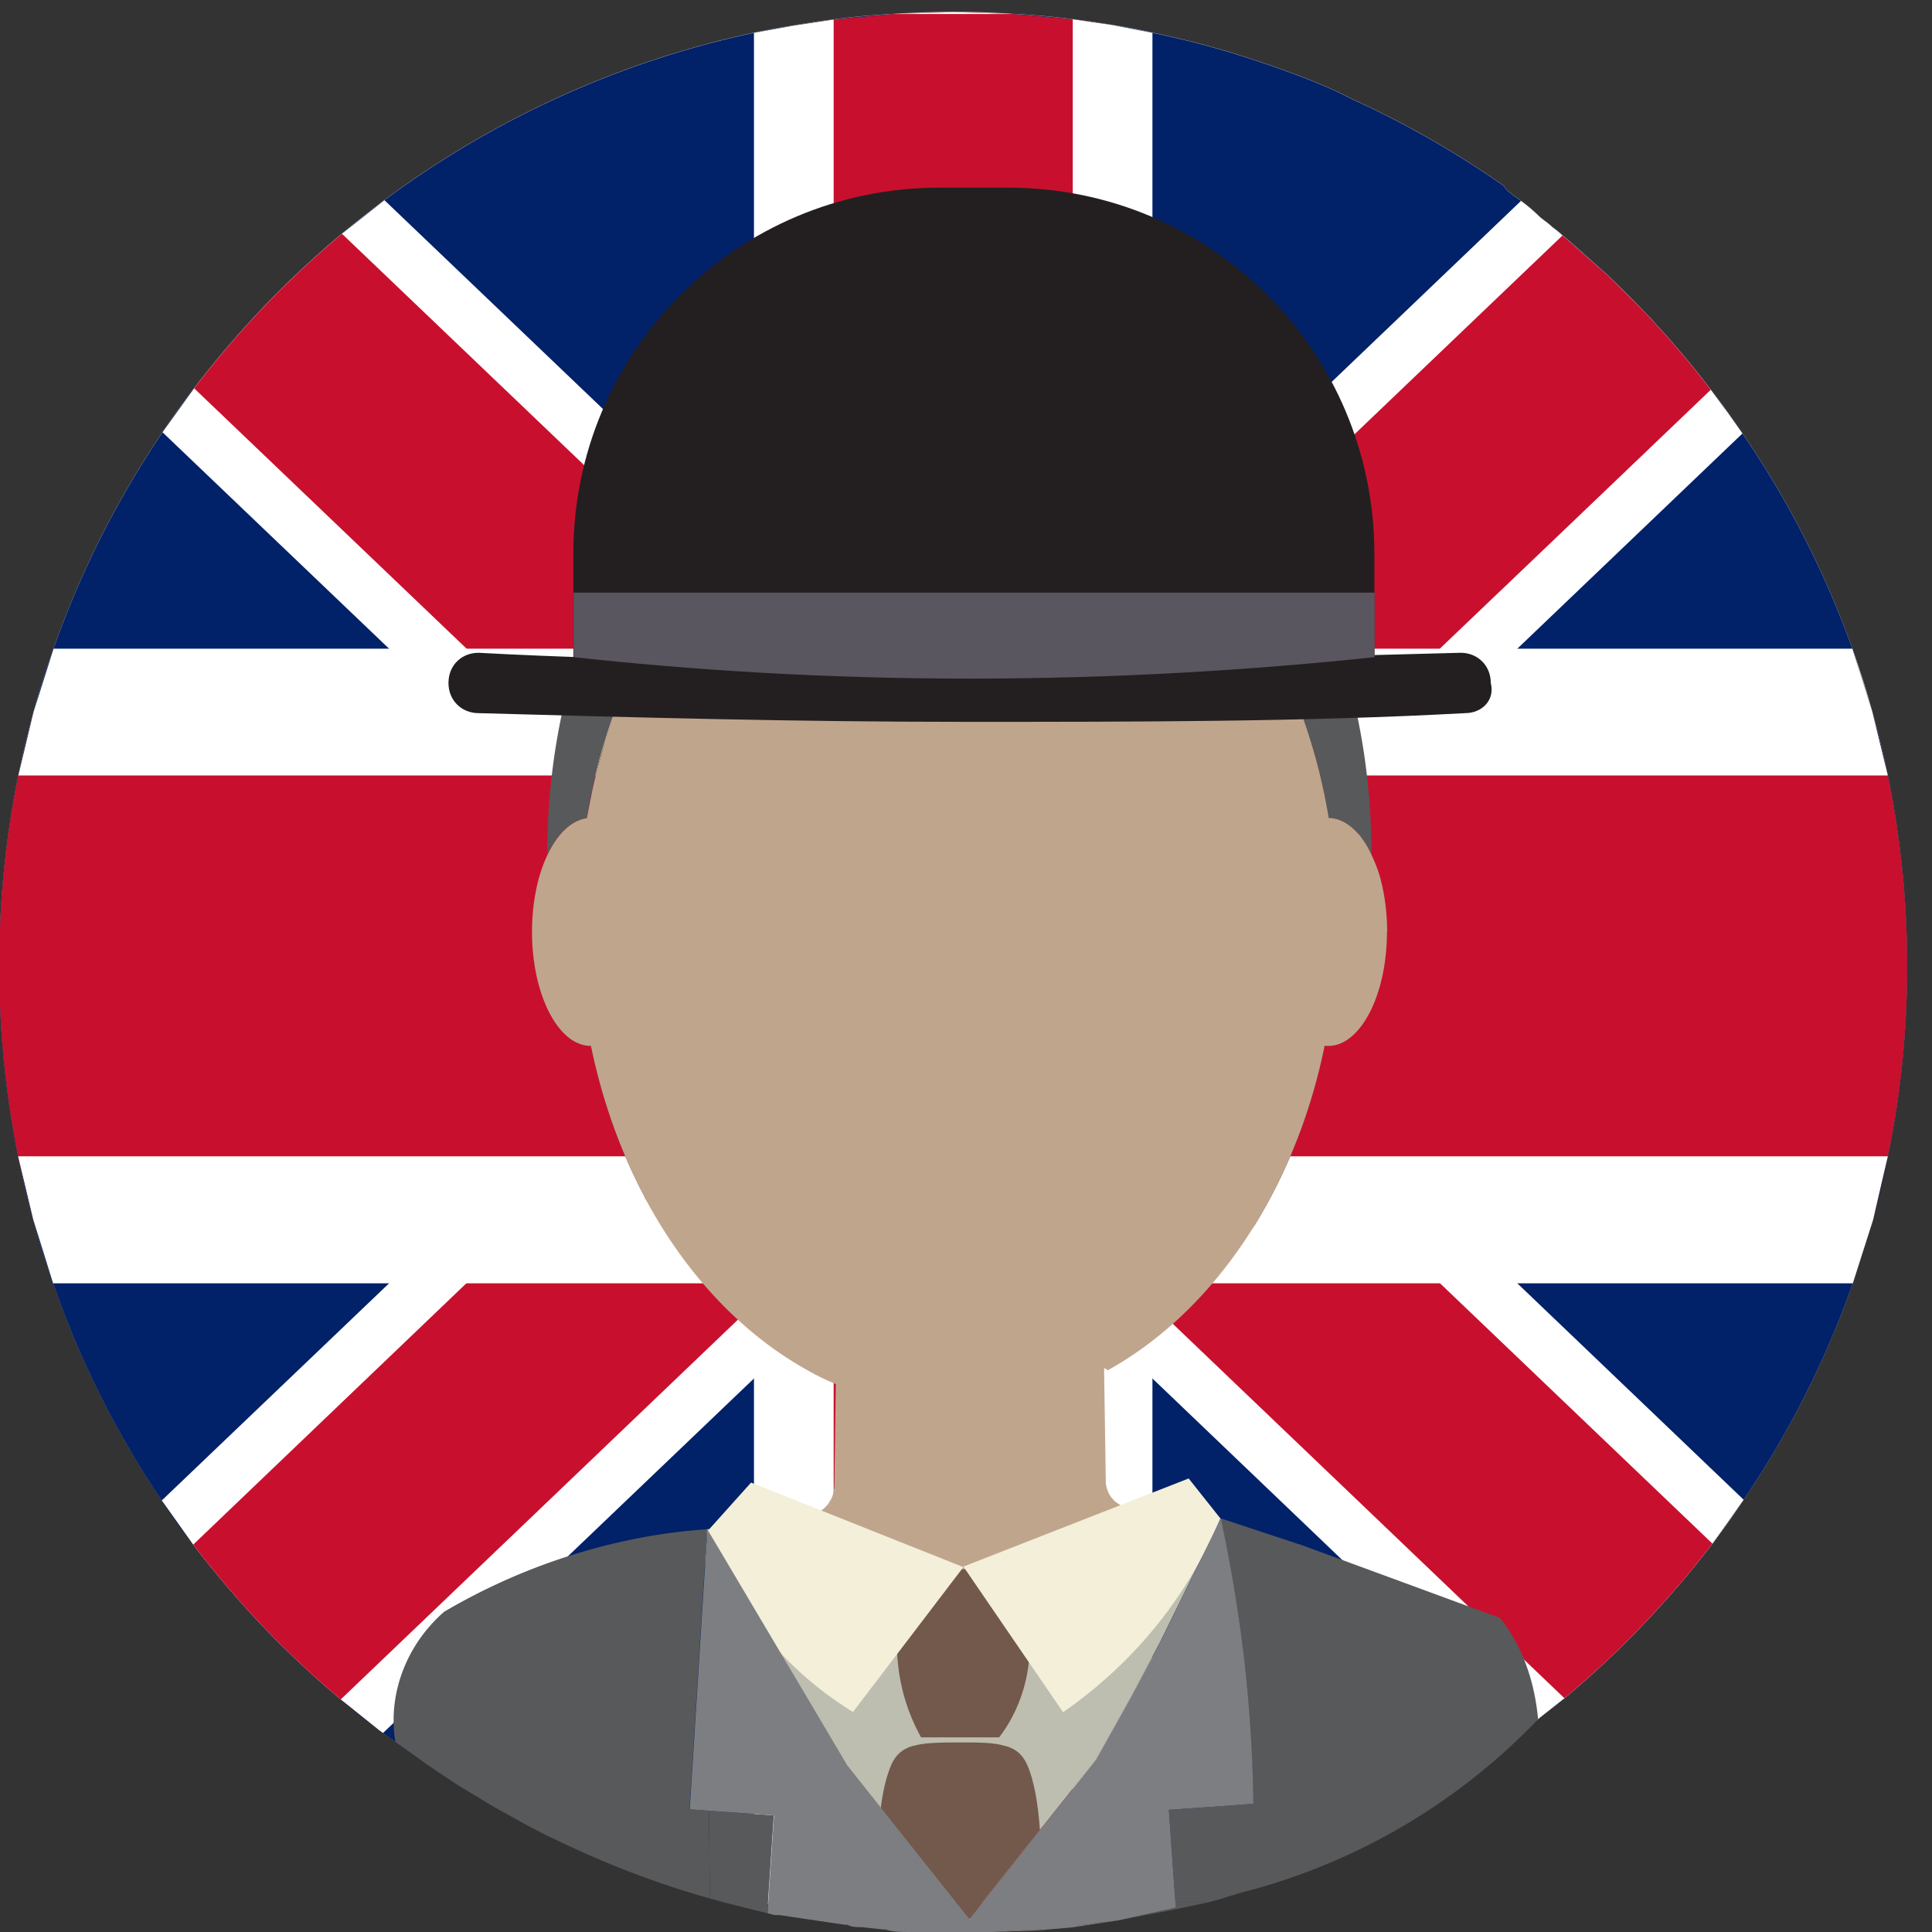 <?xml version="1.0" encoding="UTF-8"?> <svg xmlns="http://www.w3.org/2000/svg" xmlns:v="https://vecta.io/nano" viewBox="0 0 80 80"><rect x="0" y="0" width="80" height="80" fill="#333333" stroke="none"/><path d="M78.97 40c0 2.7-.27 5.34-.8 7.88l-.61 2.63-.84 2.63a39.05 39.05 0 0 1-4.52 8.96 33.2 33.2 0 0 1-1.29 1.82 40.41 40.41 0 0 1-2.89 3.37c-1.02 1.07-2.1 2.08-3.24 3.03l-1.76 1.39c-.03.02-.05.04-.08.06-2.18 1.62-4.53 3.02-7.02 4.15a37.35 37.35 0 0 1-4.95 1.88c-.1 0-.3.1-.4.1-.2.1-.4.1-.6.2-.7.2-1.5.4-2.2.5h-.05l-1.65.34a17.21 17.21 0 0 1-1.1.15c-.21 0-.37.05-.55.07-.08.02-.16.03-.25.03-.84.13-1.65.18-2.46.22l-1.34.08h-3.4c-.27 0-.63 0-.92-.08-.03 0-.05 0-.08-.02-.3 0-.7-.1-1-.1-.15 0-.3 0-.45-.04-.05-.02-.1-.03-.15-.06h-.1l-1.4-.21-1.3-.19h-.2s-.1-.03-.15-.04l-.65-.16c-2.7-.63-5.3-1.53-7.75-2.68l-.85-.4-.83-.43-1.37-.76a29.29 29.29 0 0 1-1.41-.85c-.04-.02-.08-.05-.13-.08L17 72.57a47.1 47.1 0 0 1-1.14-.82c-.06-.05-.13-.09-.19-.14l-1.56-1.25c-1.13-.95-2.21-1.96-3.23-3.03S8.9 65.13 8 63.95l-1.3-1.83c-1.87-2.76-3.39-5.78-4.5-8.99-.31-.86-.59-1.74-.82-2.63-.25-.86-.45-1.74-.63-2.63-.51-2.54-.78-5.18-.78-7.88s.27-5.34.79-7.89a40.19 40.19 0 0 1 .63-2.63c.24-.89.52-1.76.83-2.62 1.12-3.2 2.65-6.2 4.51-8.96.42-.62.86-1.23 1.31-1.82.9-1.18 1.86-2.3 2.88-3.37s2.11-2.08 3.24-3.03c.57-.48 1.16-.94 1.76-1.39 4.47-3.32 9.67-5.73 15.3-6.93.55-.11 1.1-.22 1.65-.3.55-.1 1.1-.18 1.65-.25.82-.11 1.65-.18 2.49-.23.81-.05 1.63-.08 2.46-.08a33.05 33.05 0 0 1 2.45.08c.84.04 1.68.12 2.5.22.55.07 1.1.15 1.65.24s1.11.19 1.65.32a37.41 37.41 0 0 1 4.25 1.14c1.2.4 2.3.8 3.4 1.3l.6.3c2.2 1 4.3 2.2 6.3 3.6.1.2.3.3.4.4.1.06.2.14.31.22.23.17.49.38.69.58s.4.3.6.5a4.7 4.7 0 0 1 .43.35c.63.51 1.22 1.08 1.87 1.65a44.57 44.57 0 0 1 1.38 1.37 38.61 38.61 0 0 1 2.89 3.37c.25.32.49.64.72.97.2.28.4.55.59.84 1.88 2.74 3.41 5.73 4.55 8.91.31.86.59 1.73.83 2.62a32.53 32.53 0 0 1 .64 2.63c.52 2.54.8 5.18.8 7.89z" fill="#c0bec2"></path><path d="M44.42 79.17c.18-.02.34-.07.55-.07l1.1-.15 1.65-.34c.02 0 .03-.01.05-.01.7-.1 1.5-.3 2.2-.5.2-.1.4-.1.6-.2.1 0 .3-.1.4-.1a37.35 37.35 0 0 0 4.95-1.88c2.49-1.13 4.84-2.53 7.02-4.15.03-.02.05-.04.08-.06l1.76-1.39c1.14-.95 2.22-1.96 3.24-3.03a40.41 40.41 0 0 0 2.89-3.37l1.29-1.82a39.05 39.05 0 0 0 4.52-8.96l.84-2.63a37.26 37.26 0 0 0 .61-2.63c.53-2.54.8-5.18.8-7.88a39.39 39.39 0 0 0-.8-7.89 32.53 32.53 0 0 0-.64-2.63l-.83-2.62c-1.14-3.18-2.67-6.17-4.55-8.91-.19-.29-.39-.56-.59-.84-.23-.33-.47-.65-.72-.97a38.61 38.61 0 0 0-2.89-3.37 44.57 44.57 0 0 0-1.38-1.37c-.65-.57-1.24-1.14-1.87-1.65a4.7 4.7 0 0 0-.43-.35c-.2-.2-.4-.3-.6-.5s-.46-.41-.69-.58c-.11-.08-.21-.16-.31-.22-.1-.1-.3-.2-.4-.4-2-1.4-4.1-2.6-6.3-3.6l-.6-.3c-1.1-.5-2.2-.9-3.4-1.3a37.41 37.41 0 0 0-4.25-1.14c-.54-.13-1.1-.23-1.65-.32S44.97.87 44.42.8c-.82-.1-1.66-.18-2.5-.22h-4.91c-.84.05-1.67.12-2.49.23-.55.07-1.1.15-1.65.25-.55.08-1.1.19-1.65.3-5.63 1.2-10.83 3.61-15.3 6.93-.6.45-1.19.91-1.76 1.39-1.13.95-2.22 1.96-3.24 3.03s-1.98 2.19-2.88 3.37c-.45.59-.89 1.2-1.31 1.82-1.86 2.76-3.39 5.76-4.51 8.96-.31.86-.59 1.73-.83 2.62a40.19 40.19 0 0 0-.63 2.63C.24 34.66-.03 37.3-.03 40s.27 5.34.78 7.88c.18.89.38 1.77.63 2.63.23.89.51 1.77.82 2.63 1.11 3.21 2.63 6.23 4.5 8.99.41.63.85 1.24 1.3 1.83.9 1.18 1.86 2.31 2.88 3.38s2.1 2.08 3.23 3.03c.51.43 1.03.85 1.56 1.25.06.05.13.09.19.14l1.14.82c.4.28.82.55 1.23.82.05.03.09.06.13.08a29.29 29.29 0 0 0 1.41.85c.45.26.91.52 1.37.76.27.15.55.29.83.43l.85.4c2.45 1.15 5.05 2.05 7.75 2.68.25.08.43.1.65.16.05.01.1.02.15.04h.2c.43.05.87.12 1.3.19.47.08.93.16 1.4.21h.1l.15.06c.15.04.3.04.45.04.3 0 .7.1 1 .1.03.01.05.02.08.02h5.66l2.71-.25z" fill="#012169"></path><path d="M72.2 62.1l-1.29 1.82a40.41 40.41 0 0 1-2.89 3.37c-1.02 1.07-2.1 2.08-3.24 3.03l-1.76 1.39-15.3-14.63-3.3-3.16-4.95-4.73-4.95 4.73-1.65 1.58-1.65 1.58-15.36 14.68c-.06-.05-.13-.09-.19-.14l-1.56-1.25c-1.13-.95-2.21-1.96-3.23-3.03S8.9 65.14 8 63.96l-1.3-1.83 9.41-8.99 5.5-5.26L29.85 40l-11-10.52-2.74-2.62-9.38-8.96 1.31-1.82c.9-1.18 1.86-2.3 2.88-3.37s2.11-2.08 3.24-3.03l1.76-1.39 15.3 14.62 1.65 1.58 1.65 1.58 4.95 4.73 4.95-4.73 1.65-1.58 1.65-1.58L62.98 8.32c.23.17.49.38.69.58s.4.3.6.5a4.7 4.7 0 0 1 .43.35l1.87 1.65 1.38 1.37a38.61 38.61 0 0 1 2.89 3.37l.72.97.59.84-9.32 8.91-2.74 2.62-11 10.52 8.24 7.88 5.5 5.26 9.37 8.96z" fill="#fff"></path><g fill="#c8102e"><path d="M59.63 53.14l11.28 10.78a40.41 40.41 0 0 1-2.89 3.37c-1.02 1.07-2.1 2.08-3.24 3.03L47.72 54.01l-1.65-1.57-1.65-1.58-4.95-4.73-4.95 4.73-1.65 1.58-1.65 1.57-17.11 16.36c-1.13-.95-2.21-1.96-3.23-3.03S8.9 65.14 8 63.96l11.31-10.82 2.76-2.63 2.75-2.63L33.06 40l-11-10.52-2.74-2.62L8.04 16.08c.9-1.18 1.86-2.3 2.88-3.37s2.11-2.08 3.24-3.03l17.06 16.3 1.65 1.58 1.65 1.58 4.95 4.73 4.95-4.73 3.3-3.16L64.7 9.75l1.87 1.65 1.38 1.37a38.61 38.61 0 0 1 2.89 3.37l-6.15 5.88-5.07 4.84-2.74 2.62-11 10.52 8.24 7.88 2.75 2.63 2.76 2.63z"></path><path d="M44.42 79.17c.18-.02.34-.07.55-.07l1.1-.15V50.51h31.49l.61-2.63c.53-2.54.8-5.18.8-7.88a39.39 39.39 0 0 0-.8-7.89l-.64-2.63H46.07V1.04L44.42.8l-2.5-.22L39.47.5l-2.46.08-2.49.23-1.65.25v28.42H1.39l-.63 2.63C.24 34.66-.03 37.3-.03 40s.27 5.34.78 7.88l.63 2.63h31.49v28.48l1.4.21h.1l.15.06c.15.04.3.04.45.04.3 0 .7.1 1 .1.03.01.05.02.08.02.29.08.65.08.92.08h3.4l1.34-.08 2.71-.25z"></path></g><path d="M77.53 29.48l-.83-2.62H47.72V1.36l-1.65-.32L44.42.8v31.31h33.75l-.64-2.63zm-33.11 18.4v31.29c.18-.02.34-.07.55-.07l1.1-.15 1.65-.34V53.14h29l.84-2.63.61-2.63H44.42zm-8.37 31.54c.29.08.65.08.92.08h3.4l1.34-.08h-5.66zM.75 47.88l.63 2.63.82 2.63h29.02v25.62s.1.02.15.04h.2l1.3.19 1.4.21h.1l.15.06V47.88H.75zM32.87 1.06l-1.65.3v25.5h-29l-.83 2.62-.63 2.63h33.76V.81l-1.65.25zm6.6-.56l-2.46.08h4.91L39.47.5z" fill="#fff"></path><path d="M56.79 35.39v.03c-.02-.06-.06-.13-.09-.19l-.15-.27c-.08-.13-.16-.24-.24-.35l-.15-.16c-.35-.37-.74-.57-1.15-.58a24.19 24.19 0 0 0-1.11-4.26l-.22-.58c-3.74-.7-8.58-2.65-11.93-4.62-3.27-1.93-5.3-3.96-6.62-5.29-1.09 1.54-2.48 3.04-3.7 4.09-1.43 1.22-2.91 2.09-4.3 2.72-.11.17-.21.35-.31.53-.07.11-.13.23-.19.35a9.45 9.45 0 0 0-.36.71l-.41.91a19.04 19.04 0 0 0-.32.8l-.23.63c-.08.23-.16.47-.23.71a17.09 17.09 0 0 0-.39 1.4c-.07.25-.12.49-.17.74-.09.39-.16.78-.23 1.17-.64.09-1.22.65-1.63 1.51 0-12.15 7.64-22 17.06-22s17.07 9.85 17.07 22z" fill="#58595b"></path><path d="M56.79,35.42c0,2.71-.39,5.3-1.09,7.69-.22.13-.46.2-.71.2-.05,0-.09,0-.14-.01-.56,2.75-1.56,5.26-2.89,7.42-3.1,4.11-7.44,6.67-12.24,6.67-5.22,0-9.89-3.02-13.01-7.78,0-.01,0-.02,0-.02-1.01-1.89-1.77-4.01-2.24-6.28-.24,0-.48-.07-.71-.2-.71-2.4-1.09-5-1.09-7.71h0c.41-.87.99-1.43,1.63-1.52.07-.39.14-.78.23-1.17.05-.25.1-.49.17-.74.11-.47.24-.94.39-1.4.07-.24.15-.48.23-.71.07-.21.15-.42.23-.63.1-.27.21-.54.32-.8.13-.31.27-.61.41-.91.11-.24.23-.48.36-.71.06-.12.12-.24.19-.35.1-.18.2-.36.31-.53,1.39-.63,2.87-1.5,4.3-2.72,1.22-1.05,2.61-2.55,3.7-4.09,1.32,1.33,3.35,3.36,6.62,5.29,3.35,1.97,8.19,3.92,11.93,4.62.08.19.15.38.22.58.49,1.35.86,2.77,1.11,4.26.41.01.8.21,1.15.58.05.05.1.11.15.16.08.11.16.22.24.35.05.08.1.17.15.27.03.06.07.13.09.19Z" fill="#543e36"></path><g fill="#c0a58d"><path d="M29.28 63.33l-.1 1.55a7.88 7.88 0 0 1-.08-1.09l.01-.44c.06 0 .11-.02.17-.02z"></path><path d="M57.43 38.59c0 2.13-.73 3.93-1.73 4.52-.22.13-.46.2-.71.2-.05 0-.09 0-.14-.01-.56 2.75-1.56 5.26-2.89 7.42-1.6 2.6-3.69 4.69-6.09 6.02-.05-.04-.1-.07-.15-.09v.17l.07 4.62c.03.18.09.37.21.54l.12.14c.35.34.87.42 1.2.44l1.46.25 1.47.3.04.19c0 .02.01.04.01.07L48.03 68l-1.13 2.13a9.98 9.98 0 0 1-1.56 1c-1.12.56-2.38.97-3.73 1.16h-.02a12.62 12.62 0 0 1-1.86.14c-.63 0-1.28-.05-1.9-.14h-.02c-1.46-.22-2.82-.68-4.01-1.33h0l-4.18-7.06-.34-.57q0 0 .02-.01h.02l.12-.01c.18-.03.36-.05.54-.06 2.06-.18 3.66-.15 4.29-.95h.01l.12-.2c.13-.24.14-.46.15-.6l.06-4.19a9.26 9.26 0 0 1-1.1-.53c-2.76-1.51-5.12-4.02-6.8-7.17v-.02c-1.01-1.89-1.77-4.01-2.24-6.28-.24 0-.48-.07-.71-.2-1-.59-1.73-2.39-1.73-4.52 0-1.23.24-2.36.64-3.19h0c.41-.87.99-1.43 1.63-1.52l.23-1.17.17-.74.39-1.4.23-.71.23-.63.32-.8.41-.91.36-.71.19-.35.31-.53c1.39-.63 2.87-1.5 4.3-2.72 1.22-1.05 2.61-2.55 3.7-4.09 1.32 1.33 3.35 3.36 6.62 5.29 3.35 1.97 8.19 3.92 11.93 4.62.08.19.15.38.22.58a24.19 24.19 0 0 1 1.11 4.26c.41.01.8.21 1.15.58.05.05.1.11.15.16.08.11.16.22.24.35a3.27 3.27 0 0 1 .15.27c.03.06.07.13.09.19a6.02 6.02 0 0 1 .33.85h0c.15.53.25 1.11.29 1.74a10.86 10.86 0 0 1 .02.58z"></path></g><g fill="#58595b"><path d="M32.04 75.17l-.24 3.61-.03.44-.5-.12-1.27-.32-.61-.17-.03-3.63 2.68.19zm31.65-3.98a25.93 25.93 0 0 1-7.07 5.23 26.01 26.01 0 0 1-4.95 1.88c-.1 0-.3.1-.4.1-.2.1-.4.1-.6.2l-.67.18h-1.33l-.27-3.84 1.73-.12 1.76-.13a58.87 58.87 0 0 0-.36-5.8 61.51 61.51 0 0 0-.99-6.02L53.96 64l8.16 3c.02.03.04.06.06.08.7.92 1.33 2.22 1.51 4.11z"></path><path d="M50 78.78l-1.53.32-2.22.43 2.43-.54c-.01-.07-.01-.14-.01-.21H50zm-20.64-3.8l.03 3.63c-2.03-.57-3.99-1.31-5.87-2.19l-.85-.4-.83-.43-1.37-.76-1.41-.85c-.04-.02-.08-.05-.13-.08l-1.23-.82-1.33-.96c-.32-1.93.43-3.99 2.02-5.38a25.46 25.46 0 0 1 7.71-2.98c1.14-.24 2.21-.37 3.2-.44h.02l.12-.01a1.34 1.34 0 0 0 .18.59l-.34-.57-.1 1.55h0l-.63 10.04.81.06z"></path><path d="M50.54 62.87l-.24.5L48.03 68l-1.13 2.13-1.53 2.74-2.29 2.88q0 0-.02.02l-2.39 3.01-.54.69-.55-.69-3.11-3.91c0-.01-.01-.02-.02-.03l-1.38-1.74-1.27-2.14h0l-4.18-7.06c.43.77 1.49.96 2.09 1.02l.24.02c2.9.29 3.65 1.22 5.93 1.55h0c.55.08 1.19.13 1.97.12.52-.01 1.16-.09 2.06-.25l4.14-.86 1.63-.42c.98-.3 1.86-.77 2.5-1.65.03-.04.06-.09.1-.13l.25-.43z"></path></g><path d="M50.54 62.87l-.24.5L48.03 68l-1.13 2.13-1.53 2.74-2.29 2.88q0 0-.02.02l-2.39 3.01h-1.09l-3.11-3.91c0-.01-.01-.02-.02-.03l-1.38-1.74-1.27-2.14h0l-4.18-7.06-.34-.57q0 0 .02-.01h.02c.8.61 5.69 4.2 10.27 3.01 1.72-.44 4.27-1.79 6.29-3.23.49-.35.88-.65 1.14-.86h.01c.69.09 1.34.2 1.96.31.54.1 1.06.21 1.55.32z" fill="#bdbdb0"></path><g fill="#72594b"><path d="M41.39 71.94h-3.25c-.21-.38-.42-.83-.59-1.34-.49-1.47-.45-2.79-.34-3.64.36-1.16 1.41-1.96 2.61-1.98 1.24-.02 2.36.79 2.72 1.98.12.7.24 2.05-.35 3.53a5.95 5.95 0 0 1-.81 1.44zm1.63 7.95v.04h0l-1.93.07 1.93-.11h0z"></path><path d="M43.06 75.77l-2.39 3.01-.54.69-.55-.69-3.11-3.91c.09-.73.24-1.34.44-1.8.19-.43.48-.66.9-.78h.02c.46-.13 1.09-.14 1.91-.14.79 0 1.4 0 1.85.14h.02c.44.12.72.34.92.78.28.63.45 1.56.53 2.7z"></path></g><g fill="#f3efd9"><path d="M39.9 64.88l-4.58 6.01c-.99-.61-2.46-1.67-3.8-3.38a14.47 14.47 0 0 1-2.25-4.08l1.83-2.04 8.79 3.5z"></path><path d="M39.9 64.88l4.12 6.02c1.35-.94 3.18-2.46 4.76-4.79a17.83 17.83 0 0 0 1.75-3.24l-1.31-1.65-9.33 3.65z"></path></g><g fill="#7d7e81"><path d="M50.13 74.82l-1.73.12.27 3.84.01.21-2.43.54q0 0-.02 0l-.56.07c-.3 0-.5.1-.8.1-.64.1-1.24.15-1.85.19h0l-1.93.11h-3.41c-.3 0-.7 0-1-.1-.08 0-.16-.01-.24-.02h-.01l-.75-.08c-.2 0-.4 0-.6-.1h-.1l-2.7-.4h-.18c-.11-.02-.21-.05-.32-.08l.03-.44.24-3.61-2.68-.19-.81-.06.63-10.03h0l.1-1.56.34.57 4.18 7.05h0l1.27 2.15 1.38 1.74s.02.02.02.03l3.11 3.91a33.19 33.19 0 0 1 .55.69l.54-.69 2.39-3.01q0 0 .02-.02l2.29-2.88 1.53-2.74L48.04 68l2.27-4.63.24-.5a61.51 61.51 0 0 1 .99 6.02 58.87 58.87 0 0 1 .36 5.8l-1.76.13z"></path><path d="M46.23 79.53l-1.84.28-1.37.12h0l-1.93.07 1.93-.11h0l1.85-.19c.3 0 .5-.1.8-.1l.56-.07z"></path></g><g fill="#231f20"><path d="M60.66,29.53c-6.6.36-13.55.36-20.69.36s-13.55-.18-20.15-.36c-.71,0-1.25-.53-1.25-1.25s.53-1.25,1.25-1.25c6.6.36,13.37.36,20.33.36s13.73-.18,20.33-.36c.71,0,1.25.53,1.25,1.25.18.71-.36,1.25-1.07,1.25Z"></path><path d="M55.49 29.17H25.17c-.89 0-1.43-.71-1.43-1.43v-4.81c0-8.38 6.78-15.16 15.16-15.16h2.85c8.38 0 15.16 6.78 15.16 15.16v4.81c0 .71-.53 1.43-1.43 1.43z"></path></g><path d="M56.92,27.21c-4.99.53-10.7.89-16.76.89s-11.59-.36-16.41-.89v-2.67h33.17v2.67Z" fill="#59565f"></path></svg> 